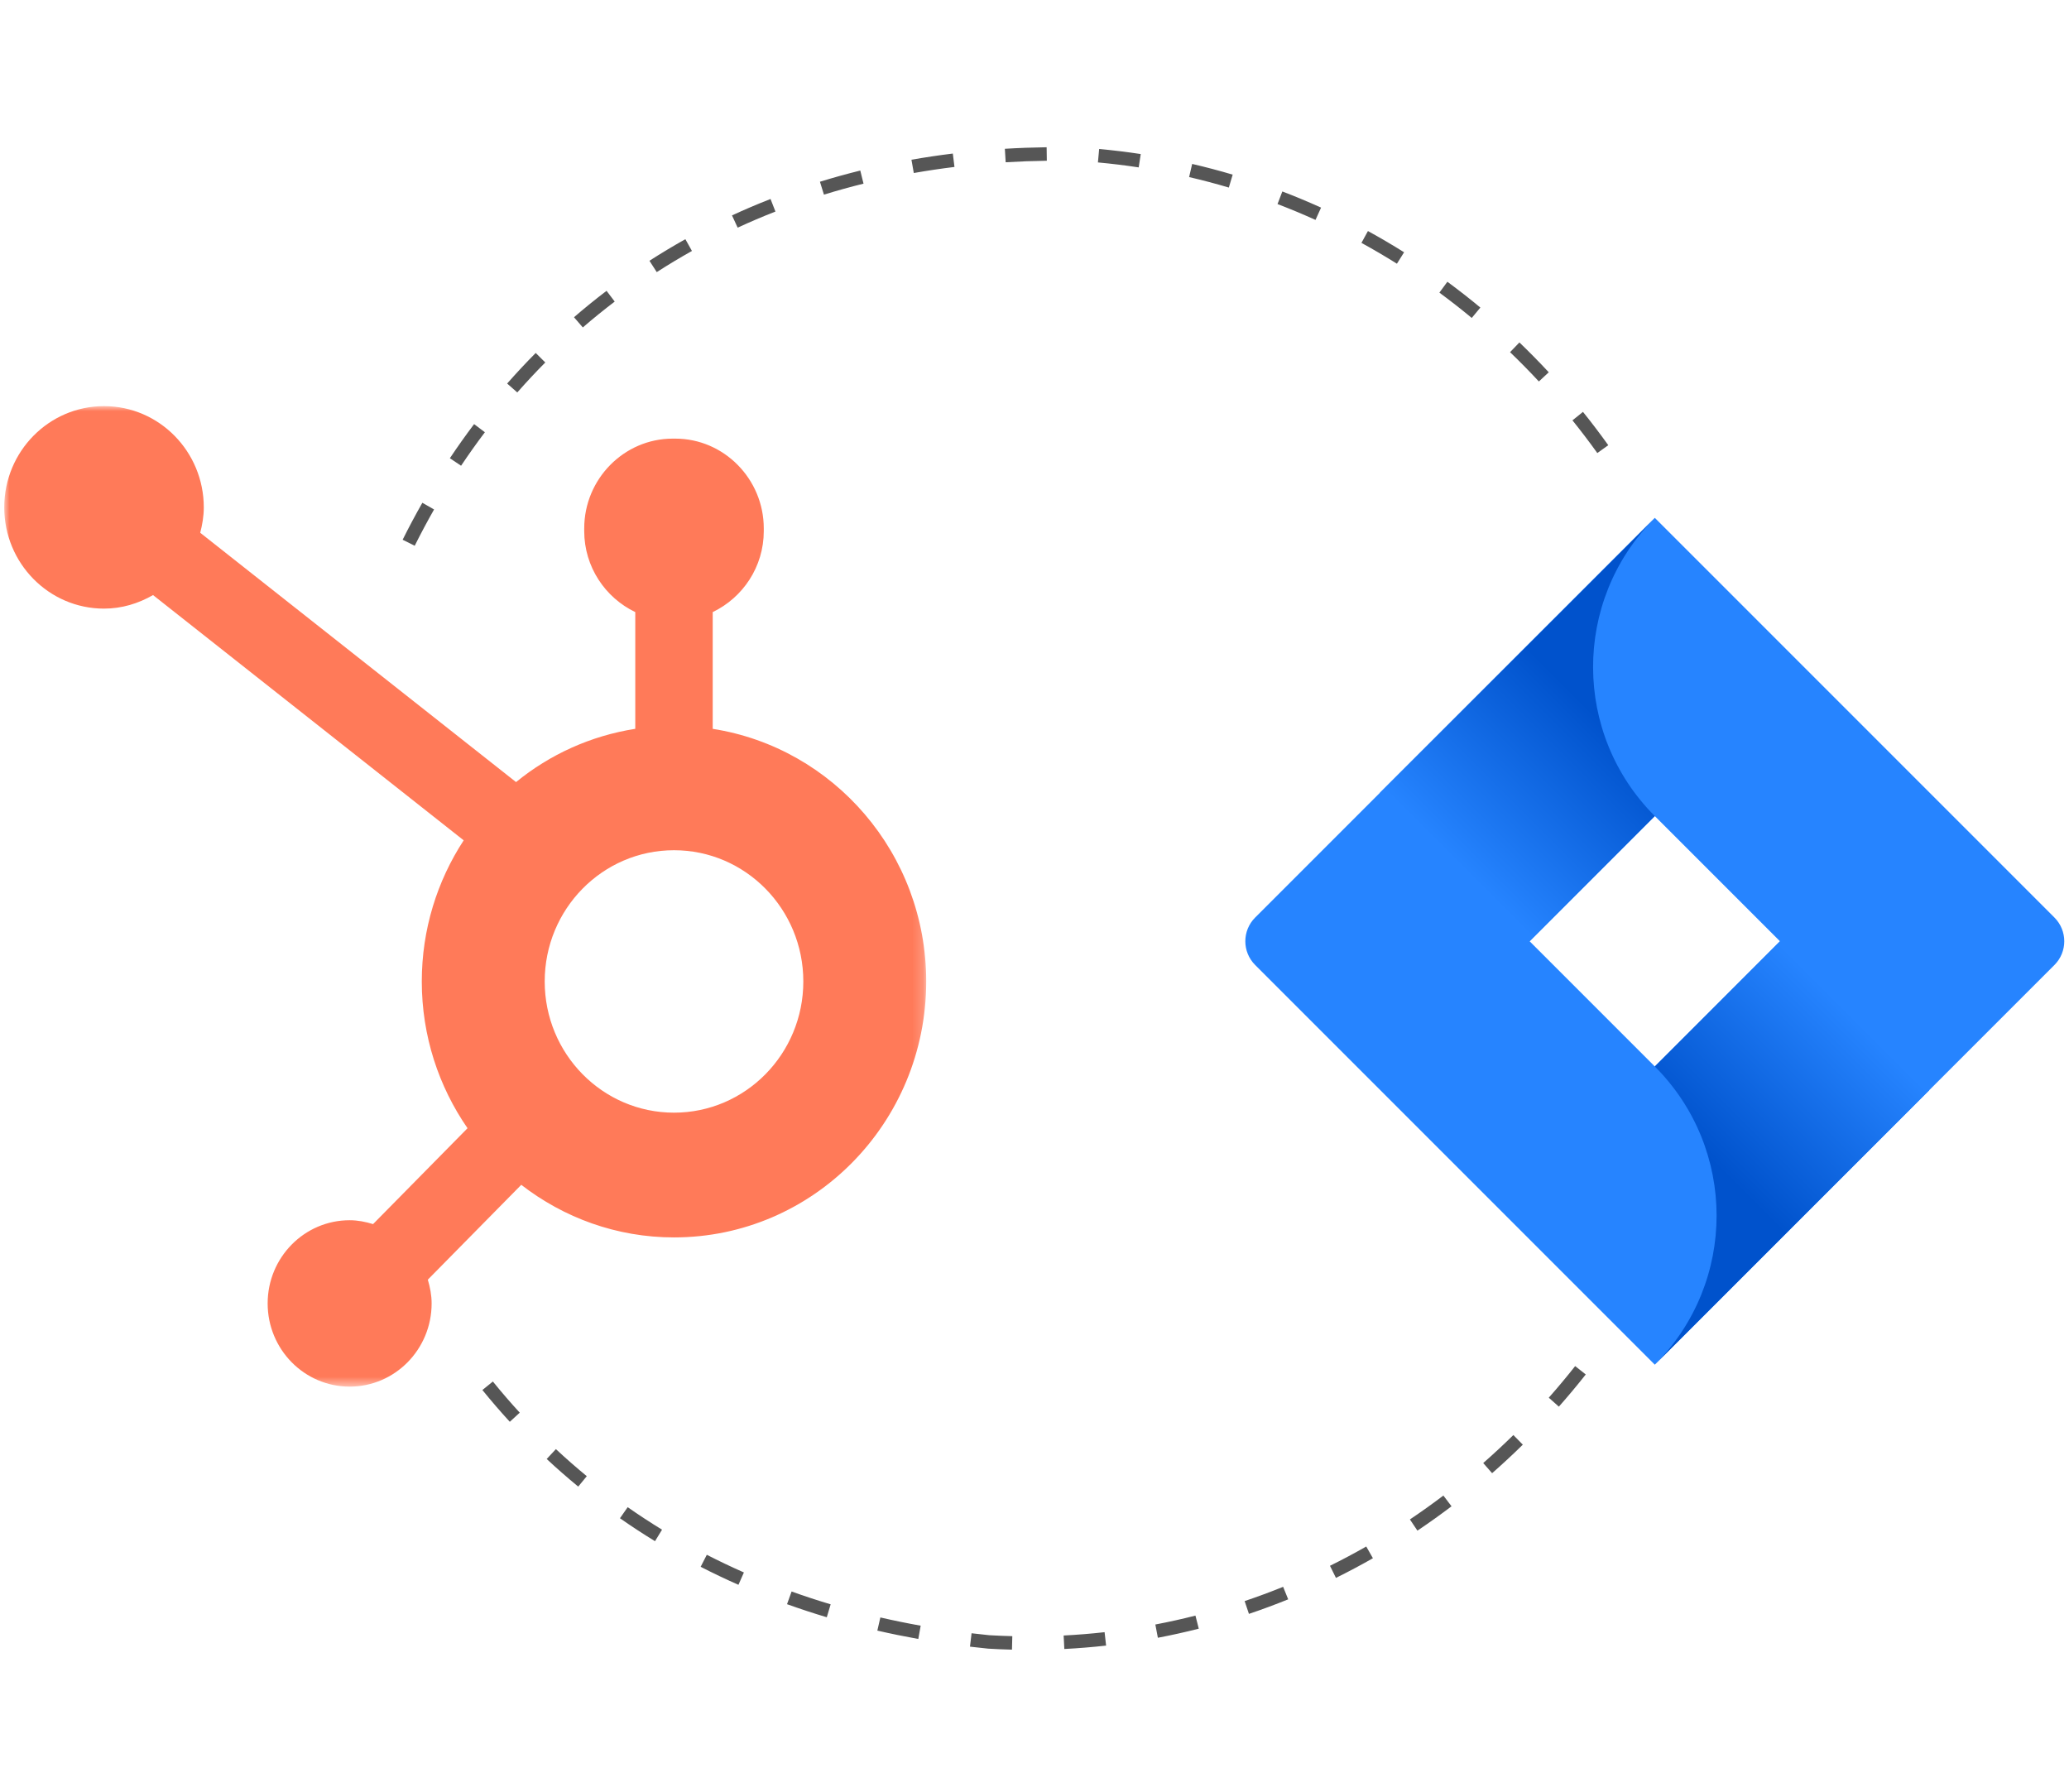 <?xml version="1.0" encoding="UTF-8"?><svg xmlns="http://www.w3.org/2000/svg" width="199.336" height="172.615" xmlns:xlink="http://www.w3.org/1999/xlink" viewBox="0 0 199.336 172.615"><defs><style>.l{fill:#565656;}.m{fill:#fff;}.m,.n{fill-rule:evenodd;}.o{fill:#2684ff;}.n{fill:#ff7a59;}.p{fill:url(#i);}.q{fill:url(#j);}.r{mask:url(#c);}</style><mask id="c" x=".41" y="39.122" width="88.825" height="94.451" maskUnits="userSpaceOnUse"><g id="d"><polygon id="e" points=".41 39.123 89.235 39.123 89.235 133.573 .41 133.573 .41 39.123" style="fill:#fff; fill-rule:evenodd;"/></g></mask><linearGradient id="i" x1="157.272" y1="8031.368" x2="140.431" y2="8014.528" gradientTransform="translate(0 8097.778) scale(1 -1)" gradientUnits="userSpaceOnUse"><stop offset=".18" stop-color="#0052cc"/><stop offset="1" stop-color="#2684ff"/></linearGradient><linearGradient id="j" x1="161.735" y1="7982.984" x2="178.543" y2="7999.792" xlink:href="#i"/></defs><g id="a"/><g id="b"><g style="mask:url(#c);"><path id="f" d="M64.937,107.184c-6.88,0-12.458-5.66-12.458-12.64s5.577-12.641,12.458-12.641,12.458,5.66,12.458,12.641-5.577,12.64-12.458,12.64m3.729-36.976v-11.245c2.893-1.386,4.919-4.356,4.919-7.802v-.26c0-4.756-3.835-8.647-8.522-8.647h-.255c-4.687,0-8.522,3.891-8.522,8.647v.26c0,3.446,2.026,6.416,4.919,7.803v11.244c-4.307,.676-8.242,2.478-11.487,5.131l-30.427-24.017c.201-.782,.342-1.588,.343-2.434,.005-5.385-4.291-9.758-9.601-9.765-5.307-.006-9.618,4.354-9.624,9.741-.006,5.387,4.29,9.759,9.6,9.765,1.73,.002,3.331-.496,4.735-1.306l29.93,23.627c-2.545,3.898-4.037,8.568-4.037,13.596,0,5.263,1.639,10.132,4.407,14.136l-9.101,9.236c-.72-.22-1.466-.372-2.257-.372-4.362,0-7.899,3.588-7.899,8.014s3.537,8.015,7.899,8.015,7.899-3.588,7.899-8.015c0-.8-.151-1.559-.367-2.289l9.003-9.136c4.087,3.164,9.177,5.066,14.715,5.066,13.42,0,24.298-11.039,24.298-24.655,0-12.327-8.924-22.511-20.568-24.336" style="fill:#ff7a59; fill-rule:evenodd;"/></g><g id="g"><g id="h"><path d="M197.936,88.391l-35.103-35.103-3.403-3.403h0l-26.424,26.424h0l-12.081,12.081c-1.26,1.261-1.26,3.304,0,4.566l24.141,24.141,14.364,14.364,26.424-26.424,.409-.409,11.672-11.672c1.26-1.261,1.26-3.304,0-4.566Zm-38.505,14.343l-12.06-12.06,12.06-12.06,12.06,12.06-12.06,12.06Z" style="fill:#2684ff;"/><path d="M159.431,78.614c-7.896-7.897-7.934-20.687-.086-28.631l-26.392,26.381,14.364,14.364,12.114-12.114Z" style="fill:url(#i);"/><path d="M171.523,90.642l-12.092,12.092c7.933,7.928,7.937,20.787,.009,28.72l-.009,.009h0l26.456-26.456-14.364-14.364Z" style="fill:url(#j);"/></g></g></g><g id="k"><path d="M95.208,158.816c-.607-.06-1.184-.124-1.756-.192l.153-1.291c.565,.068,1.133,.13,1.706,.188,.724,.042,1.472,.073,2.219,.092l-.032,1.299c-.761-.018-1.525-.05-2.29-.096Zm7.334,.032l-.066-1.298c1.314-.067,2.641-.175,3.945-.321l.145,1.292c-1.329,.149-2.683,.259-4.023,.328Zm-14.069-.965c-1.322-.237-2.65-.508-3.946-.805l.291-1.267c1.276,.293,2.582,.56,3.884,.793l-.229,1.28Zm23.081-.116l-.243-1.277c1.291-.245,2.591-.534,3.863-.858l.321,1.26c-1.298,.33-2.624,.624-3.941,.875Zm-31.898-1.975c-1.293-.387-2.582-.811-3.83-1.259l.44-1.223c1.226,.441,2.491,.857,3.763,1.236l-.373,1.246Zm-8.511-3.126c-1.228-.542-2.454-1.126-3.641-1.735l.593-1.157c1.166,.597,2.368,1.169,3.574,1.702l-.525,1.189Zm49.183,2.8l-.414-1.233c1.239-.416,2.486-.878,3.708-1.373l.488,1.205c-1.246,.505-2.518,.976-3.782,1.401Zm-57.222-7.002c-1.149-.702-2.285-1.446-3.377-2.211l.746-1.065c1.071,.749,2.184,1.478,3.309,2.167l-.678,1.109Zm65.605,3.536l-.576-1.166c1.176-.581,2.352-1.206,3.495-1.858l.643,1.13c-1.166,.664-2.365,1.301-3.563,1.894Zm-73.002-8.795c-1.038-.853-2.06-1.748-3.038-2.66l.887-.95c.958,.893,1.959,1.77,2.976,2.606l-.825,1.005Zm80.853,4.244l-.725-1.08c1.092-.733,2.178-1.507,3.225-2.302l.785,1.036c-1.067,.809-2.173,1.598-3.285,2.345Zm-87.444-10.486c-.903-.984-1.792-2.014-2.642-3.062l1.01-.819c.833,1.028,1.704,2.038,2.589,3.002l-.958,.879Zm94.639,4.95l-.857-.977c.984-.863,1.961-1.771,2.905-2.698l.911,.927c-.961,.945-1.957,1.869-2.959,2.748Zm6.431-6.41l-.973-.862c.869-.982,1.724-2.006,2.543-3.044l1.021,.806c-.834,1.057-1.705,2.099-2.591,3.1ZM39.955,52.573l-1.163-.58c.6-1.203,1.239-2.4,1.899-3.559l1.129,.644c-.648,1.138-1.276,2.314-1.865,3.496Zm4.467-7.708l-1.081-.722c.748-1.119,1.534-2.225,2.336-3.288l1.038,.784c-.788,1.042-1.559,2.128-2.293,3.226Zm5.416-7.06l-.977-.858c.888-1.011,1.814-2.002,2.752-2.946l.922,.916c-.919,.925-1.826,1.897-2.697,2.888Zm104.054,5.838c-.769-1.072-1.575-2.132-2.395-3.151l1.013-.815c.835,1.038,1.655,2.117,2.438,3.209l-1.056,.757ZM56.151,31.542l-.85-.983c1.017-.879,2.072-1.734,3.137-2.543l.786,1.035c-1.043,.792-2.076,1.63-3.073,2.491Zm92.11,5.205c-.898-.966-1.832-1.916-2.776-2.822l.901-.938c.961,.923,1.913,1.89,2.828,2.875l-.952,.885ZM63.274,26.213l-.704-1.093c1.122-.722,2.286-1.421,3.461-2.079l.634,1.134c-1.151,.644-2.292,1.33-3.391,2.038Zm78.521,4.415c-1.015-.842-2.065-1.663-3.119-2.439l.771-1.047c1.075,.792,2.144,1.628,3.178,2.486l-.83,1.001Zm-70.725-8.698l-.546-1.18c1.21-.56,2.46-1.092,3.712-1.582l.473,1.211c-1.229,.48-2.453,1.002-3.64,1.551Zm63.515,3.473c-1.115-.7-2.264-1.374-3.417-2.006l.625-1.14c1.175,.644,2.346,1.331,3.483,2.045l-.691,1.101Zm-55.204-6.654l-.384-1.242c1.273-.393,2.581-.755,3.886-1.078l.312,1.262c-1.282,.317-2.565,.673-3.815,1.059Zm47.36,2.436c-1.2-.544-2.431-1.058-3.659-1.527l.464-1.214c1.252,.478,2.507,1.002,3.731,1.556l-.536,1.184Zm-38.702-4.518l-.226-1.28c1.31-.231,2.651-.431,3.986-.595l.159,1.29c-1.313,.162-2.632,.358-3.919,.585Zm30.352,1.401c-1.26-.374-2.547-.714-3.826-1.01l.293-1.266c1.305,.302,2.618,.649,3.903,1.031l-.37,1.246Zm-21.5-2.437l-.079-1.298c1.319-.08,2.674-.13,4.025-.149l.018,1.3c-1.331,.019-2.664,.068-3.964,.147Zm12.817,.495c-1.301-.199-2.623-.359-3.929-.479l.118-1.295c1.332,.122,2.679,.286,4.006,.488l-.196,1.286Z" style="fill:#565656;"/></g></svg>